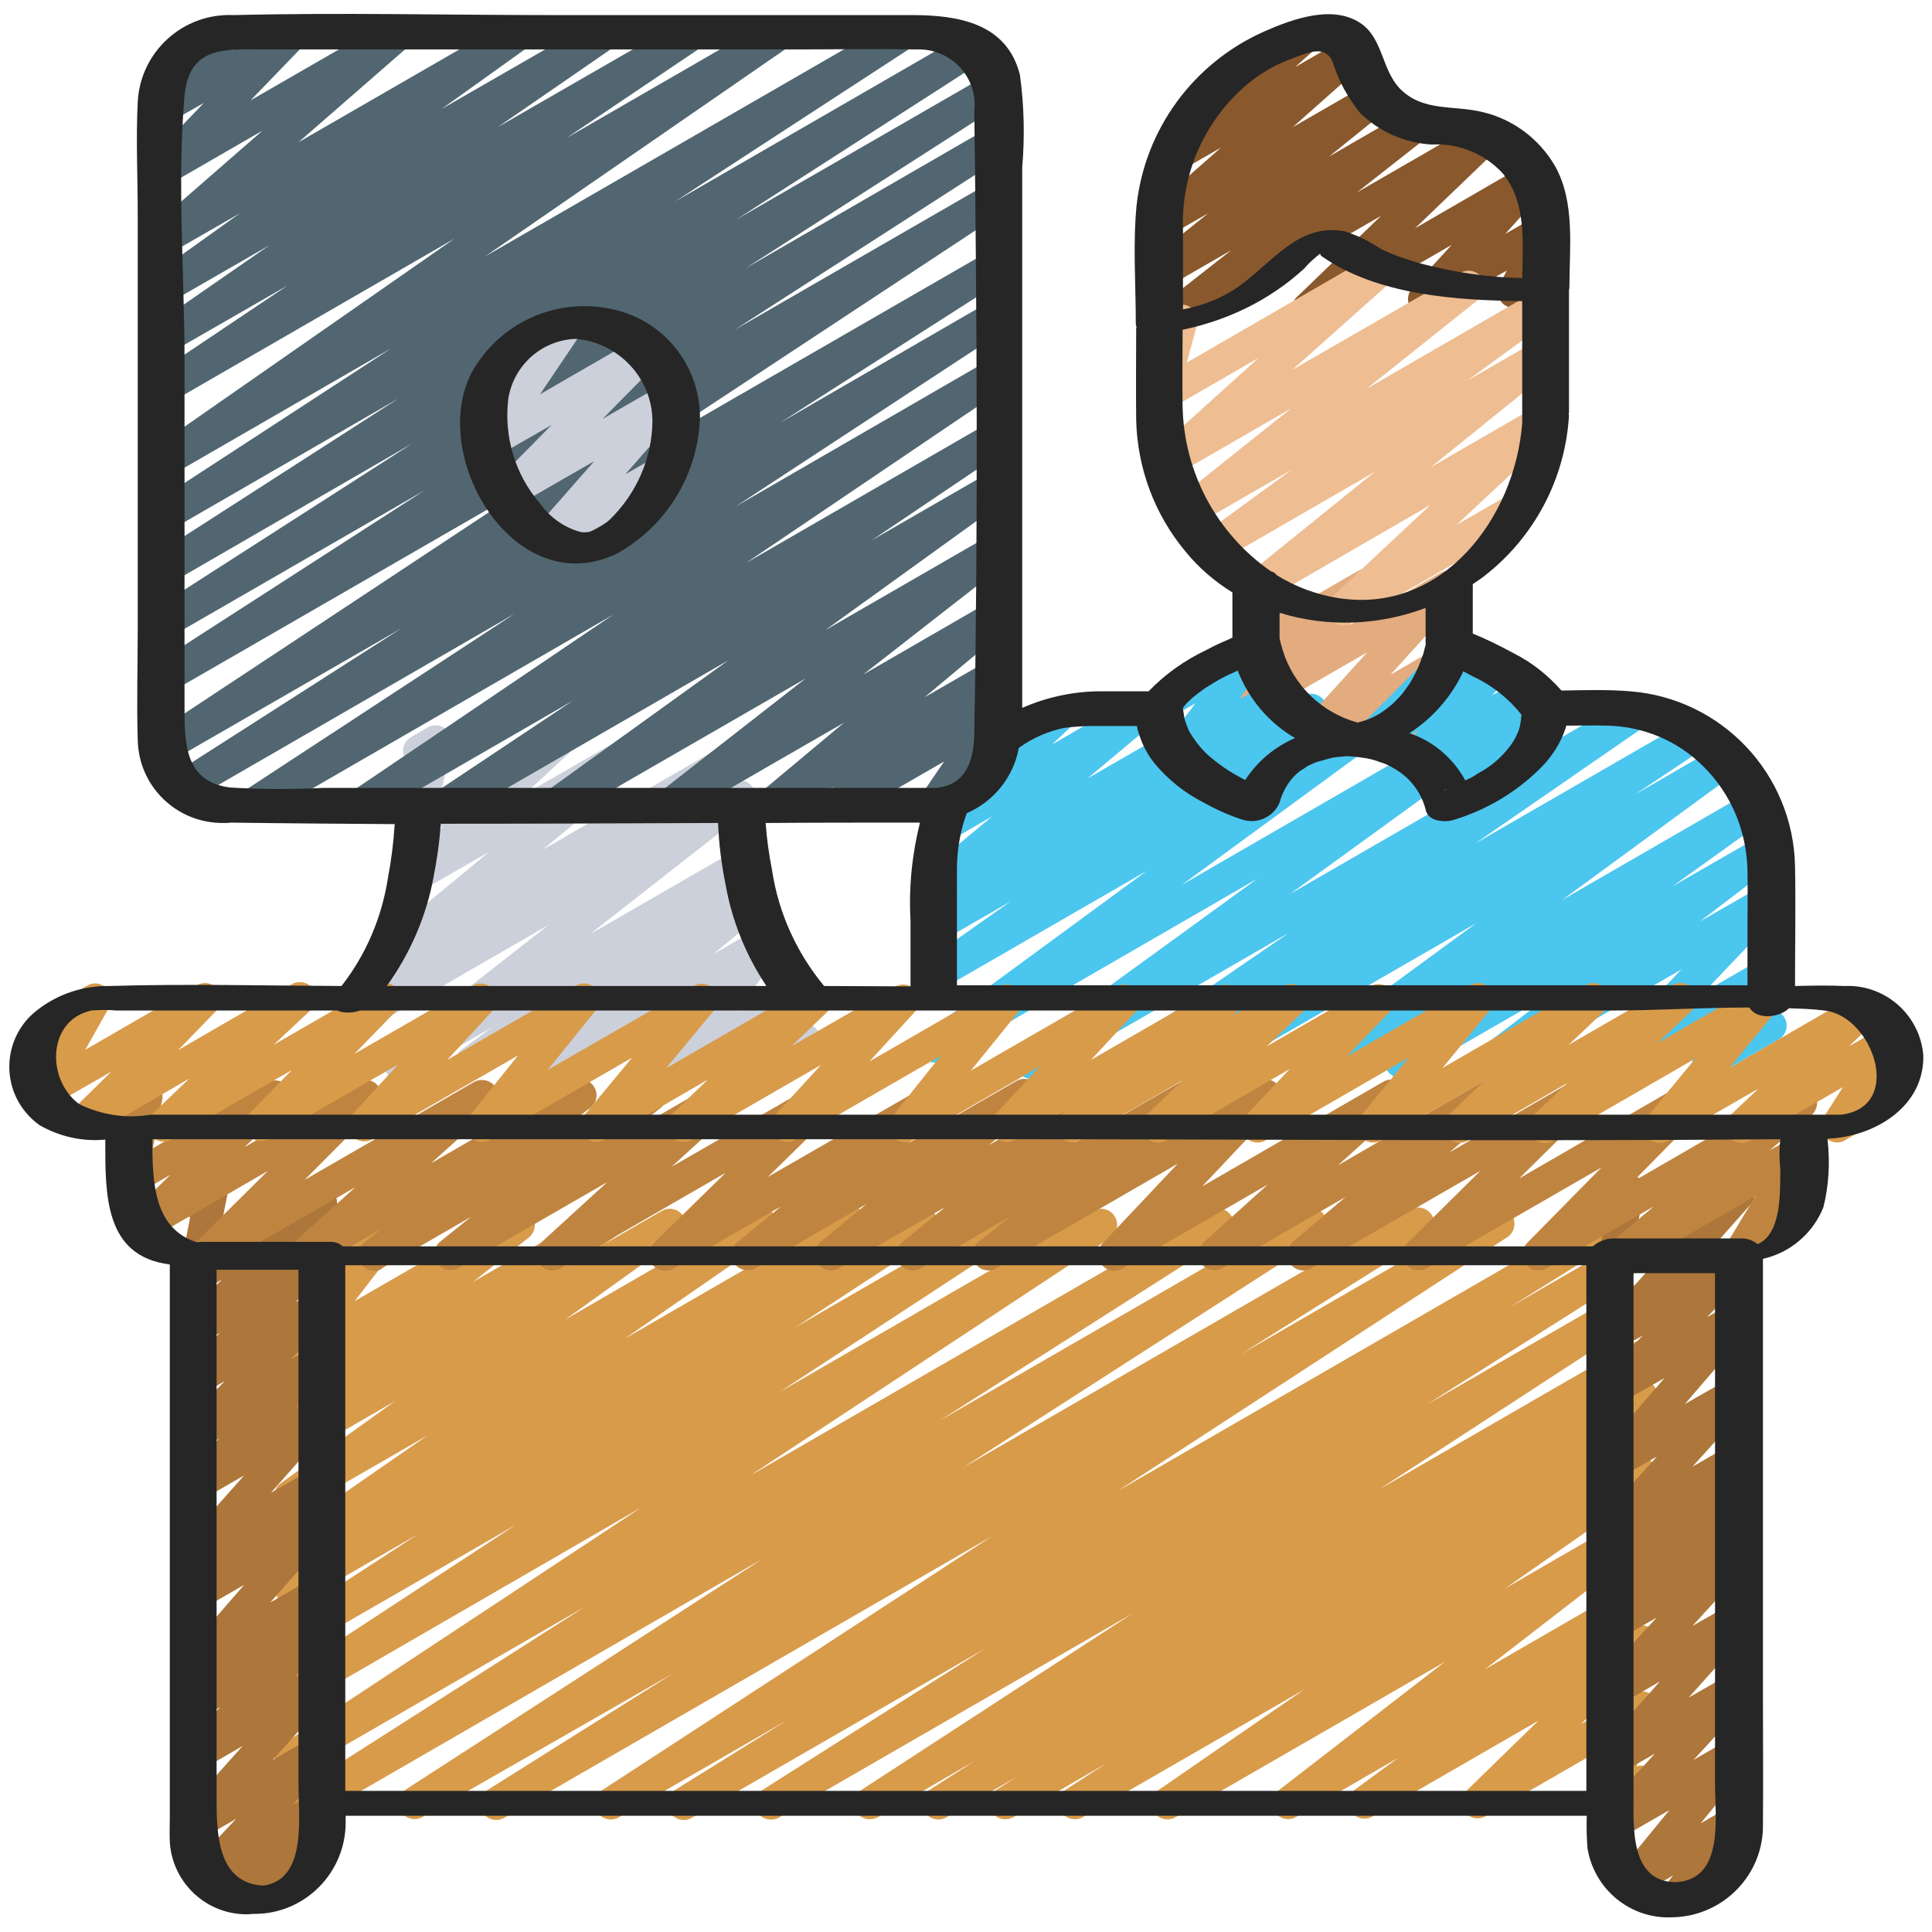 <svg xmlns="http://www.w3.org/2000/svg" xmlns:xlink="http://www.w3.org/1999/xlink" id="Icons" x="0px" y="0px" viewBox="0 0 512 512" style="enable-background:new 0 0 512 512;" xml:space="preserve"><style type="text/css">	.st0{fill:#89582C;}	.st1{fill:#4BC6EF;}	.st2{fill:#E2AC7F;}	.st3{fill:#EEBD91;}	.st4{fill:#D89B4A;}	.st5{fill:#CCD0DA;}	.st6{fill:#AD763A;}	.st7{fill:#BF8540;}	.st8{fill:#516670;}	.st9{fill:#262626;}</style><path class="st0" d="M309.4,89.4c-2.4,0-4.3-1.9-4.3-4.3c0-1.3,0.6-2.5,1.6-3.4l19.6-15.4l-16.8,9.7c-2.1,1.2-4.7,0.4-5.8-1.6 c-1-1.8-0.6-4.1,1-5.4l15.5-12.5l-10.6,6.1c-2,1.2-4.7,0.5-5.8-1.6c-1-1.8-0.6-4,0.9-5.3l18.9-16.6l-10.4,6 c-2.1,1.1-4.7,0.4-5.8-1.7c-0.9-1.7-0.6-3.8,0.8-5.1l11.6-10.6c-2.1-1.1-2.9-3.7-1.8-5.8c0.4-0.7,0.9-1.3,1.6-1.7l23.4-13.5 c2.1-1.1,4.7-0.4,5.8,1.7c0.9,1.7,0.6,3.8-0.8,5.1l-4.8,4.3l13.3-7.7c2.1-1.2,4.7-0.4,5.8,1.6c1,1.7,0.6,3.9-0.9,5.3l-18.8,16.7 l20.3-11.7c2.1-1.2,4.7-0.4,5.8,1.6c1,1.8,0.6,4.1-1,5.4l-15.5,12.5l22.3-12.9c2.1-1.2,4.7-0.4,5.8,1.6c1,1.8,0.6,4.1-1.1,5.4 l-19.6,15.4l32.6-18.8c2-1.2,4.6-0.6,5.9,1.5c1,1.7,0.7,3.9-0.7,5.3l-22.4,21.5l29.2-16.9c2-1.2,4.7-0.5,5.8,1.6 c0.9,1.6,0.7,3.6-0.5,5L398.9,62l8.3-4.8c2-1.2,4.6-0.5,5.8,1.5c0.7,1.2,0.8,2.8,0.1,4l-2.8,5.6c2.3,0.5,3.8,2.8,3.2,5.1 c-0.3,1.2-1,2.2-2,2.8l-8.2,4.8c-2,1.2-4.6,0.5-5.8-1.5c-0.7-1.2-0.8-2.7-0.1-4l1.9-3.8L379.5,83c-2,1.2-4.7,0.5-5.8-1.6 c-0.9-1.6-0.7-3.6,0.5-5l10.5-11.5l-35.9,20.7c-2,1.2-4.6,0.6-5.9-1.5c-1-1.7-0.7-3.9,0.7-5.3l22.4-21.6l-54.6,31.5 C310.8,89.2,310.1,89.4,309.4,89.4L309.4,89.4z"></path><path class="st1" d="M273.3,285.9c-2.4,0-4.2-2-4.2-4.3c0-1.3,0.6-2.6,1.7-3.4l62.5-45.4L249.9,281c-2,1.2-4.7,0.5-5.8-1.6 c-1.1-1.9-0.6-4.3,1.2-5.6l58.6-43l-53.9,31.1c-2,1.2-4.6,0.5-5.8-1.5c-1.1-1.9-0.6-4.4,1.2-5.7l22.4-15.8l-17.9,10.3 c-2,1.2-4.6,0.5-5.8-1.5c-1.1-1.9-0.6-4.4,1.2-5.6l8.9-6.4l-4.3,2.5c-2,1.2-4.7,0.5-5.8-1.6c-1-1.8-0.6-4.1,1-5.4l17.9-14.9 l-11.2,6.5c-2,1.2-4.6,0.6-5.9-1.4c-1.1-1.8-0.8-4.1,0.8-5.4l10.8-10.2c-2.1-1-3-3.6-2-5.7c0.4-0.8,1-1.4,1.7-1.9l21.7-12.5 c2-1.2,4.7-0.5,5.8,1.6c1,1.7,0.7,3.8-0.8,5.2l-5.1,4.8l22.5-13c2-1.2,4.7-0.5,5.8,1.6c1,1.8,0.6,4.1-1,5.4l-17.9,15l38-21.9 c2-1.1,4.5-0.5,5.7,1.4c1.2,1.9,0.7,4.5-1.1,5.8l-8.9,6.3l23.4-13.5c2.1-1.2,4.7-0.4,5.8,1.6c1.1,1.9,0.5,4.3-1.2,5.5l-22.4,15.8 l39.7-22.9c2-1.2,4.7-0.5,5.8,1.6c1.1,1.9,0.6,4.3-1.2,5.6l-58.6,42.9l86.7-50.1c2-1.2,4.7-0.4,5.8,1.6c1.1,1.9,0.6,4.3-1.2,5.5 l-62.6,45.4l89.1-51.4c2.1-1.1,4.7-0.4,5.8,1.7c1,1.9,0.5,4.3-1.2,5.5L391,223.5l56-32.3c2-1.2,4.7-0.4,5.8,1.6 c1.1,1.9,0.5,4.4-1.3,5.6l-18.3,12.2L455,198c2.1-1.2,4.7-0.4,5.8,1.6c1.1,1.9,0.6,4.2-1.2,5.5l-45.6,33.4l49-28.3 c2-1.2,4.6-0.5,5.8,1.6c1.1,1.9,0.6,4.3-1.2,5.6l-24.4,17.5l22.8-13.1c2-1.2,4.6-0.5,5.8,1.5c1.1,1.9,0.6,4.2-1.1,5.5l-20.2,15.4 l16.4-9.4c2-1.2,4.7-0.5,5.8,1.6c0.9,1.6,0.7,3.7-0.6,5l-20.5,21.5l15.4-8.9c2-1.2,4.7-0.5,5.8,1.6c0.8,1.4,0.7,3.2-0.2,4.5l-5.5,8 c2-1.2,4.7-0.4,5.8,1.6c1.2,2,0.5,4.6-1.6,5.8l-16.5,9.5c-2,1.2-4.7,0.5-5.8-1.6c-0.8-1.4-0.7-3.2,0.2-4.5l5.6-8l-24.5,14.2 c-2,1.2-4.6,0.5-5.8-1.6c-0.9-1.6-0.7-3.7,0.6-5.1l20.5-21.5l-48.8,28.2c-2.1,1.2-4.7,0.4-5.8-1.6c-1-1.8-0.6-4.2,1.1-5.5l20.2-15.4 l-39,22.5c-2,1.2-4.6,0.5-5.8-1.6c-1.1-1.9-0.6-4.3,1.2-5.6l24.4-17.5l-42.8,24.7c-2.1,1.2-4.7,0.4-5.8-1.6 c-1.1-1.9-0.6-4.2,1.2-5.5l45.6-33.4L321,285.2c-2,1.2-4.7,0.4-5.8-1.6c-1.1-1.9-0.5-4.4,1.3-5.6l18.2-12.1l-33.6,19.4 c-2,1.2-4.7,0.5-5.8-1.6c-1.1-1.9-0.5-4.4,1.3-5.6l45-30.9l-66,38.1C274.8,285.6,274.1,285.9,273.3,285.9L273.3,285.9z"></path><path class="st2" d="M347,200.5c-2.4,0-4.3-1.9-4.3-4.3c0-1.1,0.4-2.1,1.1-2.9l18.5-20.4l-27.1,15.6c-2,1.2-4.7,0.5-5.8-1.6 c-1-1.7-0.7-3.7,0.6-5.1l7.5-7.8l-2.3,1.3c-2,1.2-4.7,0.5-5.8-1.6c-0.6-1-0.7-2.1-0.4-3.2l2.3-9c-0.8-0.4-1.5-1-1.9-1.7 c-1.2-2-0.5-4.6,1.6-5.8l4.3-2.5c2-1.2,4.7-0.5,5.8,1.6c0.6,1,0.7,2.1,0.4,3.2l-1.7,6.6l19.9-11.5c2-1.2,4.7-0.5,5.8,1.6 c0.9,1.6,0.7,3.7-0.6,5.1l-7.5,7.7l24.3-14c2-1.2,4.7-0.5,5.8,1.6c0.9,1.6,0.7,3.6-0.5,5l-18.5,20.4l13.3-7.7c2-1.2,4.6-0.5,5.8,1.6 c0.8,1.4,0.8,3-0.1,4.4l-4.4,7.2c2.3-0.5,4.6,1,5,3.3c0.4,1.8-0.4,3.6-2,4.5l-13,7.5c-2,1.2-4.7,0.5-5.8-1.6c-0.8-1.4-0.8-3,0.1-4.3 l4.2-6.8L349.1,200C348.5,200.3,347.7,200.5,347,200.5L347,200.5z"></path><path class="st1" d="M382.2,213.5c-2.4,0-4.3-1.9-4.3-4.3c0-1.1,0.4-2.1,1.1-2.9l5.3-5.8l-7.1,4.1c-2,1.2-4.7,0.5-5.8-1.6 c-0.9-1.6-0.7-3.6,0.5-4.9l4.1-4.6l-11.3,6.5c-2.1,1.1-4.7,0.4-5.8-1.7c-0.9-1.6-0.6-3.7,0.7-5l19.7-19.8c0.1-1.4,0.9-2.6,2.1-3.3 l3.3-1.9c2.1-1.2,4.7-0.4,5.8,1.6c0.9,1.7,0.7,3.7-0.7,5.1l-1.5,1.5l5.9-3.4c2-1.2,4.6-0.5,5.8,1.6c0.9,1.6,0.7,3.6-0.5,5l-4.1,4.6 l8.1-4.7c2-1.2,4.7-0.5,5.8,1.6c0.9,1.6,0.7,3.6-0.5,5l-5.3,5.8l2.2-1.3c2-1.2,4.7-0.4,5.8,1.6c1.2,2,0.5,4.6-1.6,5.8l-25.6,14.8 C383.7,213.3,382.9,213.5,382.2,213.5L382.2,213.5z"></path><path class="st1" d="M325.5,214.2c-1.1,0-2.1-0.4-2.9-1.2c-1.4-1.3-1.7-3.4-0.9-5l6.6-12.8l-14,8.1c-1.8,1-4,0.7-5.3-0.9 c-1.3-1.5-1.4-3.8-0.2-5.4l8-10.6l-5.6,3.2c-2,1.2-4.6,0.5-5.8-1.5c-1.2-2-0.5-4.6,1.5-5.8c0,0,0,0,0,0l23.8-13.7 c2-1.2,4.7-0.5,5.8,1.6c0.9,1.5,0.7,3.3-0.3,4.7l-8,10.6l8.4-4.8c2-1.2,4.7-0.5,5.8,1.6c0.7,1.3,0.8,2.8,0.1,4.1L336,199l14.3-8.2 c2.1-1.1,4.7-0.3,5.8,1.8c1,2,0.4,4.4-1.5,5.6l-26.9,15.5C327,214,326.3,214.2,325.5,214.2L325.5,214.2z"></path><path class="st3" d="M355.8,165.7c-2.4,0-4.3-1.9-4.3-4.3c0-1.2,0.5-2.3,1.4-3.1l26.2-24.5l-42.7,24.7c-2.1,1.2-4.7,0.4-5.8-1.6 c-1-1.8-0.6-4.1,1-5.4l32.8-26.5l-40.5,23.4c-2,1.2-4.6,0.5-5.8-1.5c-1.1-1.9-0.6-4.3,1.2-5.6l23-16.8l-25,14.4 c-2,1.2-4.7,0.4-5.8-1.6c-1-1.8-0.6-4.1,1-5.4l29.7-23.7l-30.3,17.5c-2.1,1.1-4.7,0.4-5.8-1.7c-0.9-1.7-0.6-3.8,0.8-5.1l26.7-24.1 l-23.9,13.8c-2,1.2-4.7,0.5-5.8-1.6c-0.6-1-0.7-2.2-0.4-3.3l3.2-11.4c-1.2-0.3-2.2-1-2.8-2c-1.2-2-0.5-4.7,1.6-5.8l5.5-3.2 c2-1.2,4.7-0.5,5.8,1.6c0.6,1,0.7,2.2,0.4,3.3l-2.7,9.9l49.8-28.8c2.1-1.1,4.7-0.4,5.8,1.7c0.9,1.7,0.6,3.8-0.8,5.1L342.5,98 l44.6-25.7c2-1.2,4.7-0.4,5.8,1.6c1,1.8,0.6,4.1-1,5.4L362.2,103l45-26c2-1.2,4.6-0.5,5.8,1.5c1.1,1.9,0.6,4.3-1.2,5.6l-23,16.8 l18.4-10.6c2.1-1.2,4.7-0.4,5.8,1.6c1,1.8,0.6,4.1-1,5.4l-32.8,26.5l27.9-16.1c2-1.2,4.6-0.6,5.9,1.5c1,1.7,0.7,4-0.8,5.4 l-26.2,24.5l13.9-8c2-1.2,4.7-0.4,5.8,1.6c1.2,2,0.5,4.6-1.6,5.8l-46.2,26.7C357.2,165.5,356.5,165.7,355.8,165.7L355.8,165.7z"></path><path class="st4" d="M81.5,482.1c-2.4,0-4.3-1.9-4.3-4.3c0-1.5,0.7-2.8,2-3.6l76-48.5l-76,43.9c-2.1,1.2-4.7,0.4-5.8-1.6 c-1.1-1.9-0.5-4.4,1.3-5.6l95.4-63L79.2,452c-2.1,1.1-4.7,0.4-5.8-1.7c-1.1-1.9-0.5-4.3,1.3-5.6l62-40.6l-57.6,33.2 c-2,1.2-4.6,0.5-5.8-1.5c-1.1-2-0.5-4.5,1.4-5.7l36.2-23.6l-31.7,18.3c-2.1,1.1-4.7,0.4-5.8-1.7c-1-1.9-0.5-4.3,1.3-5.6l7.3-4.7 l-2.8,1.6c-2.1,1.1-4.7,0.4-5.8-1.7c-1-1.9-0.5-4.2,1.2-5.5l38.7-26.8l-34.2,19.7c-2.1,1.2-4.7,0.4-5.8-1.6 c-1.1-1.9-0.6-4.3,1.2-5.5l30.2-21.7l-25.6,14.8c-2,1.2-4.7,0.5-5.8-1.6c-1.1-1.9-0.6-4.3,1.3-5.6l3.5-2.5c-2.3,0.6-4.6-0.8-5.2-3 c-0.4-1.6,0.1-3.4,1.5-4.4l14.8-11.8L79.2,363c-2,1.2-4.7,0.5-5.8-1.6c-0.8-1.5-0.7-3.3,0.3-4.7l13.7-17.6l-8.2,4.7 c-2,1.2-4.7,0.5-5.8-1.6c-0.6-1-0.7-2.1-0.4-3.2l2.2-8.2c-0.8-0.4-1.4-1-1.8-1.7c-1.2-2-0.5-4.6,1.6-5.8l4.3-2.5 c2-1.2,4.6-0.5,5.8,1.6c0.6,1,0.7,2.2,0.4,3.3l-1.5,5.6l18.1-10.4c2-1.2,4.7-0.5,5.8,1.6c0.9,1.5,0.7,3.4-0.3,4.7l-13.6,17.6 l41.4-23.9c2.1-1.2,4.7-0.4,5.8,1.6c1,1.8,0.6,4.1-1,5.4l-14.8,11.8l32.6-18.8c2-1.2,4.7-0.5,5.8,1.6c1.1,1.9,0.6,4.3-1.3,5.6 l-2.2,1.5l15.1-8.7c2.1-1.2,4.7-0.4,5.8,1.6c1.1,1.9,0.6,4.3-1.2,5.5l-30.2,21.7l49.9-28.9c2-1.2,4.6-0.5,5.8,1.5 c1.1,1.9,0.6,4.4-1.3,5.7l-38.7,26.8l58.9-34c2-1.2,4.7-0.5,5.8,1.6c1.1,2,0.5,4.4-1.4,5.7l-7.2,4.7l20.7-11.9 c2-1.2,4.6-0.6,5.9,1.4c1.2,2,0.6,4.6-1.4,5.9l-36.1,23.6l53.5-30.9c2-1.2,4.7-0.4,5.8,1.6c1.1,1.9,0.5,4.4-1.3,5.7l-62.1,40.7 l83.1-48c2.1-1.2,4.7-0.4,5.8,1.6c1.1,1.9,0.5,4.4-1.3,5.6l-95.5,63l121.7-70.3c2-1.2,4.6-0.6,5.9,1.4s0.6,4.6-1.4,5.9l-75.9,48.4 l96.4-55.7c2-1.2,4.7-0.5,5.8,1.6c1.1,2,0.5,4.4-1.4,5.7L255.1,389l118.5-68.4c2-1.2,4.6-0.6,5.9,1.5c1.2,2,0.6,4.6-1.5,5.9 l-49.2,30.9l66.2-38.2c2-1.2,4.6-0.5,5.8,1.5c1.1,2,0.5,4.5-1.4,5.7l-103.3,67.3l129.2-74.6c2-1.2,4.6-0.6,5.9,1.5 c1.2,2,0.6,4.6-1.5,5.9l0,0l-29.9,18.6l32.9-19c2.1-1.1,4.7-0.3,5.8,1.8c1,1.9,0.4,4.3-1.4,5.5L378,372.3l54.8-31.6 c2.1-1.1,4.7-0.3,5.8,1.7c1,1.9,0.5,4.3-1.3,5.5l-71.8,46.8l67.4-38.9c2.1-1.1,4.7-0.4,5.8,1.7c1.1,1.9,0.5,4.4-1.4,5.6l-12,7.6 l7.6-4.4c2-1.2,4.7-0.5,5.8,1.6c1.1,2,0.5,4.5-1.4,5.7l-5.6,3.5l1.2-0.7c2.1-1.1,4.7-0.4,5.8,1.6c1.1,1.9,0.5,4.4-1.4,5.6l-10.9,7 l6.4-3.7c2-1.2,4.6-0.5,5.8,1.5c1.1,1.9,0.6,4.4-1.3,5.7L398.8,421l34.1-19.7c2-1.2,4.6-0.5,5.8,1.5c1.1,1.9,0.6,4.2-1.1,5.5 l-44.1,34.1l39.3-22.7c2.1-1.2,4.7-0.4,5.8,1.6c1,1.9,0.6,4.2-1.1,5.5l-11.5,8.5l6.9-4c2-1.2,4.6-0.5,5.8,1.5c1,1.7,0.7,3.9-0.7,5.2 L419,456.9l14-8.1c2-1.2,4.6-0.5,5.8,1.6c0.6,1.1,0.8,2.5,0.3,3.7l-5.4,14c2.2-0.7,4.6,0.5,5.4,2.8c0.6,1.9-0.2,3.9-1.8,4.9 l-9.7,5.6c-2,1.2-4.6,0.5-5.8-1.6c-0.6-1.1-0.8-2.5-0.3-3.7l5.3-13.9l-33.1,19.1c-2,1.2-4.6,0.5-5.8-1.5c-1-1.7-0.7-3.9,0.7-5.2 l19.1-18.6l-44,25.4c-2.1,1.2-4.7,0.4-5.8-1.6c-1-1.9-0.6-4.2,1.1-5.5l11.6-8.5l-27.1,15.7c-2,1.2-4.6,0.5-5.8-1.5 c-1.1-1.9-0.6-4.2,1.1-5.5l44.1-34.1l-71.4,41.2c-2.1,1.2-4.7,0.4-5.8-1.6c-1.1-1.9-0.5-4.3,1.3-5.6l38.7-26.7l-58.8,33.9 c-2.1,1.1-4.7,0.4-5.8-1.7c-1-1.9-0.5-4.3,1.3-5.6l10.8-7l-24.7,14.3c-2.1,1.1-4.7,0.4-5.8-1.7c-1-1.9-0.5-4.3,1.4-5.6l5.5-3.5 l-18.8,10.8c-2,1.2-4.7,0.5-5.8-1.6c-1.1-2-0.5-4.5,1.4-5.7l12-7.7l-25.8,15c-2.1,1.1-4.7,0.4-5.8-1.6c-1.1-1.9-0.5-4.4,1.4-5.6 l71.9-46.8l-93.7,54.1c-2.1,1.1-4.7,0.4-5.8-1.7c-1.1-1.9-0.5-4.4,1.4-5.6l59.2-37.6l-77.8,44.9c-2,1.2-4.6,0.6-5.9-1.5 c-1.2-2-0.6-4.6,1.5-5.9l0,0l29.7-18.5l-44.7,25.8c-2,1.2-4.6,0.5-5.8-1.5c-1.1-2-0.5-4.5,1.4-5.7l103.3-67.3l-129.2,74.6 c-2,1.2-4.6,0.6-5.9-1.5c-1.2-2-0.6-4.6,1.5-5.9l49.2-30.9L112,481.5c-2,1.2-4.7,0.5-5.8-1.6c-1.1-2-0.5-4.4,1.4-5.7l94.5-61.1 L83.6,481.6C83,481.9,82.2,482.1,81.5,482.1L81.5,482.1z"></path><path class="st5" d="M105.7,285.9c-2.4,0-4.3-1.9-4.3-4.3c0-1.3,0.6-2.5,1.6-3.3l42.4-33.2l-49.2,28.4c-2,1.2-4.7,0.5-5.8-1.6 c-1.1-1.9-0.5-4.4,1.3-5.6l11.5-7.9c-2.2,0.9-4.7-0.1-5.6-2.2c-0.8-1.7-0.3-3.8,1.2-5l30.9-25.5l-18.6,10.7c-2,1.2-4.6,0.5-5.8-1.5 c-1-1.7-0.7-4,0.8-5.3l11.6-10.9l-4.7,2.7c-2,1.2-4.6,0.5-5.8-1.6c-0.5-0.9-0.7-2-0.5-3l2.9-13.8c-0.9-0.3-1.7-1-2.2-1.9 c-1.2-2-0.5-4.6,1.6-5.8l4.3-2.5c2-1.2,4.7-0.5,5.8,1.6c0.5,0.9,0.7,2,0.5,3l-2.5,11.8l28.5-16.4c2-1.2,4.6-0.6,5.9,1.5 c1,1.7,0.7,4-0.8,5.4L139,210.5l30.9-17.8c2-1.2,4.6-0.5,5.8,1.5c1.1,1.8,0.7,4.2-1,5.5l-30.9,25.5l50.1-28.9c2-1.2,4.7-0.5,5.8,1.6 c1.1,1.9,0.5,4.4-1.3,5.6l-11.2,7.7l6.7-3.9c2.1-1.1,4.7-0.4,5.8,1.7c1,1.8,0.6,4.1-1,5.4l-42.4,33.2l39.2-22.6 c2-1.2,4.6-0.5,5.8,1.5c1.1,1.9,0.6,4.3-1.2,5.6l-8.1,5.9l5.6-3.2c2-1.2,4.7-0.5,5.8,1.6c1,1.8,0.6,4.1-1,5.4l-13.3,11l12.2-7 c2-1.2,4.7-0.5,5.8,1.6c0.8,1.4,0.7,3.2-0.2,4.6l-11.6,16.1l14.5-8.4c2-1.2,4.7-0.5,5.8,1.6c0.7,1.3,0.8,2.8,0.1,4.1l-3,5.8 c1.7-0.1,3.2,0.7,4.1,2.1c1.2,2,0.5,4.6-1.6,5.8l-10.6,6.1c-2,1.2-4.7,0.5-5.8-1.6c-0.7-1.3-0.8-2.8-0.1-4.1l2.7-5.2l-18.9,10.9 c-2,1.2-4.7,0.5-5.8-1.6c-0.8-1.4-0.7-3.2,0.2-4.6l11.6-16.1l-38.7,22.3c-2.1,1.2-4.7,0.4-5.8-1.6c-1-1.8-0.6-4,1-5.4l13.2-11 l-31.2,18c-2,1.2-4.6,0.5-5.8-1.5c-1.1-1.9-0.6-4.3,1.2-5.6l8.1-5.9l-22.7,13.1C107.2,285.7,106.4,285.9,105.7,285.9L105.7,285.9z"></path><path class="st6" d="M63.1,506.1c-2.4,0-4.3-1.9-4.3-4.3c0-1.1,0.4-2.2,1.2-3l1.3-1.3l-4.1,2.3c-2,1.2-4.7,0.5-5.8-1.6 c-0.9-1.6-0.7-3.6,0.6-5L62.6,482l-9,5.2c-2,1.2-4.7,0.5-5.8-1.6c-0.9-1.6-0.7-3.6,0.5-5l16-17.9l-10.7,6.2c-2,1.2-4.7,0.5-5.8-1.6 c-1-1.7-0.7-3.8,0.7-5.2l9.9-9.7l-4.7,2.7c-2.1,1.2-4.7,0.4-5.8-1.6c-1-1.7-0.6-3.9,0.9-5.3l2.7-2.4c-2.4,0-4.2-2-4.2-4.3 c0-1,0.4-2,1.1-2.7L64.7,420l-11.1,6.4c-2,1.2-4.7,0.5-5.8-1.6c-1-1.7-0.6-4,0.9-5.3l3.3-2.9c-1.4,0.2-2.9-0.4-3.8-1.5 c-1.3-1.6-1.3-3.9,0-5.5L64.7,391l-11.1,6.4c-2,1.2-4.7,0.5-5.8-1.6c-1-1.7-0.7-3.8,0.7-5.2l9.6-9.4l-4.5,2.6 c-2.1,1.1-4.7,0.4-5.8-1.7c-0.9-1.6-0.6-3.6,0.7-5L59.6,366l-5.9,3.4c-2,1.2-4.7,0.5-5.8-1.6c-1-1.7-0.7-3.8,0.7-5.1l9.7-9.5 l-4.5,2.6c-2,1.2-4.7,0.5-5.8-1.6c-1-1.7-0.7-3.8,0.7-5.1l10.1-10l-5,2.9c-2,1.2-4.6,0.5-5.8-1.6c-0.5-0.9-0.7-1.9-0.5-3l2.9-14.8 c-1-0.3-1.9-1-2.4-1.9c-1.2-2-0.5-4.6,1.6-5.8l4.3-2.5c2-1.2,4.7-0.5,5.8,1.6c0.5,0.9,0.7,1.9,0.5,2.9l-2.6,13L83,315.1 c2.1-1.2,4.7-0.4,5.8,1.6c0.9,1.7,0.7,3.7-0.7,5.1l-10.2,10l5-2.9c2-1.2,4.7-0.5,5.8,1.6c1,1.7,0.7,3.8-0.7,5.1l-9.7,9.5l4.5-2.6 c2.1-1.1,4.7-0.4,5.8,1.7c0.9,1.6,0.6,3.6-0.7,5L77,360.3l5.9-3.4c2-1.2,4.7-0.5,5.8,1.6c1,1.7,0.7,3.8-0.7,5.1l-9.6,9.5l4.5-2.6 c2-1.2,4.7-0.5,5.8,1.6c0.9,1.6,0.7,3.6-0.5,4.9l-16.4,18.6l11.1-6.4c2-1.2,4.7-0.5,5.8,1.6c1,1.7,0.6,4-0.9,5.3l-3.3,2.9 c1.4-0.1,2.8,0.4,3.7,1.5c1.3,1.6,1.3,4-0.1,5.5l-16.5,18.7l11.1-6.4c2-1.2,4.7-0.5,5.8,1.6c1,1.8,0.6,4-0.9,5.3l-2.7,2.4 c2.4,0,4.2,2,4.2,4.3c0,1.1-0.5,2.2-1.3,3l-9.8,9.7L83,442c2-1.2,4.7-0.5,5.8,1.6c0.9,1.6,0.7,3.6-0.5,4.9l-16,17.9l10.7-6.2 c2-1.2,4.6-0.5,5.8,1.6c0.9,1.6,0.7,3.7-0.6,5.1l-10.6,11.4l5.3-3.1c2-1.2,4.7-0.5,5.8,1.6c0.9,1.6,0.7,3.7-0.6,5.1l-3.4,3.6 c2.3,0.3,4,2.5,3.7,4.8c-0.2,1.3-0.9,2.5-2.1,3.1l-21.1,12.2C64.6,505.9,63.9,506.1,63.1,506.1L63.1,506.1z"></path><path class="st6" d="M444.1,507.4c-2.4,0-4.3-1.9-4.3-4.3c0-1,0.3-1.9,0.9-2.7l2.7-3.4l-8.6,5c-2,1.2-4.7,0.5-5.8-1.6 c-0.9-1.5-0.7-3.4,0.4-4.8l13-15.9l-13.4,7.7c-2,1.2-4.7,0.5-5.8-1.6c-0.9-1.6-0.7-3.6,0.6-5l14.8-16.1l-9.5,5.5 c-2,1.2-4.7,0.5-5.8-1.6c-0.9-1.6-0.7-3.6,0.5-4.9l16.1-18.1l-10.7,6.2c-2,1.2-4.7,0.5-5.8-1.6c-0.9-1.6-0.7-3.6,0.5-5l15.1-16.5 l-9.8,5.6c-2,1.2-4.7,0.5-5.8-1.6c-1-1.7-0.7-3.9,0.8-5.2l5.6-5.1l-0.6,0.3c-2,1.2-4.6,0.5-5.8-1.5c-1-1.7-0.7-3.9,0.7-5.3l8.9-8.6 l-3.8,2.1c-2,1.2-4.7,0.5-5.8-1.6c-0.9-1.6-0.7-3.6,0.5-5l15.2-16.8l-9.9,5.7c-2,1.2-4.7,0.5-5.8-1.6c-0.9-1.6-0.7-3.5,0.5-4.9 l17.2-20l-11.9,6.8c-2,1.2-4.7,0.5-5.8-1.6c-1-1.7-0.7-3.8,0.7-5.1l11.3-11.4l-6.1,3.5c-2,1.2-4.7,0.5-5.8-1.6 c-0.9-1.6-0.7-3.6,0.5-5l15.7-17.4l-10.3,6c-2,1.2-4.7,0.5-5.8-1.6c-0.5-0.9-0.7-2-0.5-3l2.7-12.8c-1-0.3-1.8-1-2.3-1.9 c-1.2-2-0.5-4.6,1.6-5.8l4.3-2.5c2-1.2,4.7-0.5,5.8,1.6c0.5,0.9,0.7,2,0.5,3l-2.3,10.8l25.3-14.6c2-1.2,4.7-0.5,5.8,1.6 c0.9,1.6,0.7,3.6-0.5,4.9L448.1,337l10.4-6c2-1.2,4.7-0.5,5.8,1.6c0.9,1.7,0.7,3.7-0.7,5.1l-11.3,11.4l6.1-3.5 c2-1.2,4.7-0.5,5.8,1.6c0.9,1.6,0.7,3.5-0.5,4.9l-17.2,20l11.9-6.8c2-1.2,4.7-0.5,5.8,1.6c0.9,1.6,0.7,3.6-0.5,5l-15.2,16.8l9.9-5.7 c2-1.2,4.6-0.5,5.8,1.5c1,1.7,0.7,3.9-0.7,5.3l-8.9,8.6l3.8-2.2c2-1.2,4.6-0.5,5.8,1.5c1,1.7,0.7,3.9-0.8,5.3l-5.6,5.1l0.5-0.3 c2-1.2,4.7-0.5,5.8,1.6c0.9,1.6,0.7,3.6-0.5,5l-15.1,16.5l9.8-5.6c2-1.2,4.6-0.5,5.8,1.6c0.9,1.6,0.7,3.6-0.5,5l-16.1,18l10.8-6.2 c2-1.2,4.7-0.4,5.8,1.6c0.9,1.6,0.7,3.6-0.5,5l-14.8,16.1l9.5-5.5c2-1.2,4.7-0.4,5.8,1.6c0.9,1.5,0.7,3.4-0.4,4.8l-13,15.9l7.6-4.4 c2-1.2,4.7-0.5,5.8,1.6c0.9,1.5,0.7,3.4-0.3,4.7l-4.8,6.1c2.3,0.6,3.6,3,3,5.2c-0.3,1.1-1,2-2,2.6l-13.9,8 C445.6,507.2,444.9,507.4,444.1,507.4L444.1,507.4z"></path><path class="st7" d="M99.3,336.8c-2.4,0-4.3-1.8-4.3-4.2c0-1.4,0.6-2.7,1.7-3.5l4.8-3.7l-18.8,10.8c-2.1,1.1-4.7,0.3-5.8-1.7 c-0.9-1.7-0.6-3.8,0.8-5.1l16.5-14.8l-37.5,21.6c-2.1,1.1-4.7,0.4-5.8-1.7c-0.9-1.6-0.6-3.7,0.7-5L71,310.3l-31.6,18.3 c-2,1.2-4.6,0.5-5.8-1.5c-1-1.7-0.7-3.9,0.7-5.2l10.9-10.6l-8.6,5c-2,1.2-4.7,0.5-5.8-1.6c-0.5-0.9-0.7-1.9-0.5-2.9l2.9-14.7 c-2.2-0.7-3.4-3.2-2.7-5.4c0.3-1,1-1.8,1.9-2.3l4.3-2.5c2-1.2,4.7-0.5,5.8,1.6c0.5,0.9,0.7,1.9,0.5,2.9l-2.5,12.9l30.2-17.4 c2-1.2,4.6-0.5,5.8,1.5c1,1.7,0.7,3.9-0.7,5.2L64.8,304l30-17.3c2.1-1.1,4.7-0.4,5.8,1.7c0.9,1.6,0.6,3.7-0.7,5l-19.2,19.3l45-26 c2.1-1.1,4.7-0.3,5.8,1.7c0.9,1.7,0.6,3.8-0.8,5.1l-16.5,14.8l37.5-21.7c2-1.2,4.6-0.5,5.8,1.5c1.1,1.9,0.6,4.2-1.1,5.5l-4.8,3.7 l18.8-10.8c2-1.2,4.7-0.5,5.8,1.6c1,1.8,0.6,4.1-1,5.4l-8.2,6.5l23.4-13.5c2.1-1.2,4.7-0.4,5.8,1.6c1,1.7,0.6,3.9-0.8,5.2 l-17.4,15.9l39.4-22.7c2-1.2,4.7-0.5,5.8,1.6c1,1.7,0.7,3.8-0.7,5.2l-19,18.6l43.9-25.3c2.1-1.1,4.7-0.4,5.8,1.6c1,1.8,0.6,4-1,5.3 l-11.5,9.5l28.6-16.5c2-1.2,4.7-0.5,5.8,1.6c1,1.8,0.6,4.1-1,5.4l-12.1,10l29.4-17c2-1.2,4.7-0.5,5.8,1.6c1,1.8,0.6,4.1-1,5.4 l-11.3,9.3l28.2-16.2c2-1.2,4.7-0.5,5.8,1.6c1,1.8,0.6,4.1-1,5.4l-8.4,6.7l23.8-13.7c2-1.2,4.6-0.5,5.8,1.6c0.9,1.6,0.7,3.7-0.6,5.1 l-19.9,21.1l48.1-27.8c2.1-1.1,4.7-0.4,5.8,1.7c0.9,1.7,0.6,3.8-0.8,5.1l-17.1,15.4l38.6-22.3c2-1.2,4.6-0.5,5.8,1.6 c1,1.8,0.6,4.1-0.9,5.4l-14,11.9l32.7-18.9c2.1-1.2,4.7-0.4,5.8,1.6c0.9,1.7,0.7,3.7-0.7,5.1l-19.3,19.1l44.8-25.9 c2-1.2,4.6-0.5,5.8,1.5c1,1.7,0.7,3.8-0.7,5.2l-19.7,20l42.4-24.5c2-1.2,4.6-0.5,5.8,1.5c1,1.8,0.6,4.1-0.9,5.4l-11.2,9.4l6.3-3.6 c2-1.2,4.7-0.5,5.8,1.6c0.8,1.3,0.8,3,0,4.3l-7.9,13.2c2.2-0.9,4.7,0.1,5.6,2.2c0.9,2,0.1,4.3-1.8,5.4l-13.8,8 c-2,1.2-4.6,0.5-5.8-1.6c-0.8-1.3-0.8-3,0-4.3l7.9-13.1l-33.2,19.1c-2,1.2-4.7,0.5-5.8-1.6c-1-1.8-0.6-4,0.9-5.4l11.2-9.4 l-28.4,16.4c-2,1.2-4.7,0.5-5.8-1.6c-0.9-1.7-0.7-3.7,0.6-5.1l19.7-20l-46.3,26.7c-2.1,1.2-4.7,0.4-5.8-1.6 c-0.9-1.7-0.7-3.7,0.7-5.1l19.3-19.1l-44.8,25.8c-2,1.2-4.7,0.5-5.8-1.6c-1-1.8-0.6-4,0.9-5.4l14-11.9l-32.7,18.9 c-2.1,1.1-4.7,0.4-5.8-1.7c-0.9-1.7-0.6-3.8,0.8-5.1l17.1-15.4l-38.6,22.3c-2,1.2-4.6,0.5-5.8-1.6c-0.9-1.6-0.7-3.7,0.6-5.1 l19.9-21.1l-48,27.7c-2,1.2-4.7,0.5-5.8-1.6c-1-1.8-0.6-4.1,1-5.4l8.4-6.7l-23.7,13.7c-2,1.2-4.7,0.5-5.8-1.6c-1-1.8-0.6-4.1,1-5.4 l11.3-9.2l-28.2,16.2c-2.1,1.2-4.7,0.4-5.8-1.6c-1-1.8-0.6-4,1-5.4l12.1-10l-29.4,17c-2.1,1.1-4.7,0.4-5.8-1.6c-1-1.8-0.6-4,1-5.3 l11.6-9.5l-28.6,16.5c-2,1.2-4.7,0.5-5.8-1.6c-1-1.7-0.7-3.8,0.7-5.2l19-18.6l-43.8,25.3c-1.9,1.1-4.3,0.6-5.6-1.2 c-1.3-1.8-1.1-4.2,0.6-5.7l17.4-15.9l-39.4,22.7c-2,1.2-4.7,0.5-5.8-1.6c-1-1.8-0.6-4.1,1-5.4l8.1-6.5l-23.4,13.5 C100.8,336.6,100.1,336.8,99.3,336.8L99.3,336.8z"></path><path class="st4" d="M284.2,302.7c-2.4,0-4.3-1.9-4.3-4.3c0-1.3,0.6-2.5,1.6-3.3l0.9-0.8l-13.4,7.7c-1.8,1.1-4.2,0.6-5.5-1 c-1.3-1.7-1.2-4,0.2-5.6l11.9-12.8L242,302.1c-2,1.2-4.7,0.5-5.8-1.6c-0.9-1.5-0.7-3.4,0.4-4.8l12.7-15.9l-38.5,22.2 c-2,1.2-4.7,0.5-5.8-1.6c-0.9-1.6-0.7-3.6,0.5-5l12.1-13.2l-34.3,19.8c-2,1.2-4.6,0.6-5.9-1.4c-1.1-1.7-0.8-4,0.7-5.4l9.5-9.1 l-27.4,15.9c-2,1.2-4.7,0.5-5.8-1.6c-0.9-1.5-0.7-3.5,0.4-4.8l12.7-15.3l-37.6,21.7c-2,1.2-4.7,0.5-5.8-1.6 c-0.9-1.5-0.7-3.4,0.4-4.8l12.8-15.9l-38.6,22.2c-2,1.2-4.7,0.5-5.8-1.6c-0.9-1.6-0.7-3.6,0.5-5l12.1-13.2l-34.2,19.7 c-2,1.2-4.7,0.5-5.8-1.6c-1-1.7-0.7-3.7,0.6-5.1l11.2-11.5l-31.4,18.1c-1.9,1.4-4.6,1-6-0.9c-1.4-1.9-1-4.6,0.9-6l9.4-9l-25.8,15 c-2,1.2-4.7,0.5-5.8-1.6c-0.9-1.6-0.7-3.7,0.6-5.1L29.5,284l-16.4,9.4c-2,1.2-4.6,0.5-5.8-1.6c-0.8-1.3-0.8-2.9,0-4.2l6.4-11.2 l-0.3,0.2c-2,1.2-4.7,0.5-5.8-1.6c-1.2-2-0.5-4.7,1.6-5.8l13.9-8c1.7-1,3.8-0.7,5.1,0.7c1.4,1.4,1.6,3.5,0.7,5.1l-6.3,11.2 l29.6-17.1c2-1.2,4.7-0.5,5.8,1.6c1,1.7,0.7,3.7-0.6,5.1l-10.2,10.5l29.7-17.2c1.9-1.4,4.6-1,6,0.9c1.4,1.9,1,4.6-0.9,6l-9.5,8.9 l27.4-15.8c2-1.2,4.7-0.5,5.8,1.6c1,1.7,0.7,3.7-0.6,5.1l-11.2,11.5l31.4-18.1c2-1.2,4.7-0.4,5.8,1.6c0.9,1.6,0.7,3.6-0.5,5 l-12.1,13.1l34.1-19.7c2-1.2,4.7-0.5,5.8,1.6c0.9,1.5,0.7,3.4-0.4,4.8l-12.8,15.9l38.6-22.2c2-1.2,4.7-0.5,5.8,1.6 c0.9,1.5,0.7,3.5-0.4,4.9l-12.7,15.3l37.6-21.7c2-1.2,4.7-0.5,5.8,1.6c1,1.7,0.7,3.8-0.7,5.2l-9.5,9.1l27.5-15.8 c2-1.2,4.7-0.5,5.8,1.6c0.9,1.6,0.7,3.6-0.5,5l-12.1,13.2l34.3-19.8c2-1.2,4.7-0.5,5.8,1.6c0.9,1.5,0.7,3.4-0.4,4.8l-12.8,15.8 l38.5-22.2c2-1.2,4.7-0.5,5.8,1.6c0.9,1.6,0.7,3.6-0.6,5l-11.9,12.8l33.6-19.4c2.1-1.1,4.7-0.4,5.8,1.6c1,1.8,0.6,4-1,5.3l-0.9,0.8 l13.4-7.8c2-1.2,4.6-0.6,5.9,1.4c1.1,1.7,0.8,4-0.7,5.4l-9.5,9.1l27.5-15.9c2-1.2,4.7-0.5,5.8,1.6c0.9,1.6,0.7,3.7-0.6,5L356.9,280 l32.7-18.9c2-1.2,4.6-0.5,5.8,1.6c0.9,1.5,0.7,3.5-0.4,4.8L382.3,283l37.9-21.9c2-1.2,4.6-0.5,5.8,1.6c1,1.7,0.7,3.9-0.8,5.2l-9.5,9 l27.4-15.8c2-1.2,4.6-0.6,5.9,1.5c1,1.7,0.7,4-0.8,5.4l-8.9,8.4l26.3-15.2c2-1.2,4.7-0.5,5.8,1.6c0.9,1.5,0.7,3.5-0.4,4.8 l-12.7,15.4l33.9-19.6c2-1.2,4.6-0.6,5.9,1.4c1.1,1.7,0.8,4-0.7,5.4l-7.4,7.1l9.3-5.4c2-1.2,4.7-0.4,5.8,1.6c0.8,1.4,0.7,3-0.1,4.4 l-5.4,8.5c2.3-0.5,4.6,0.9,5.1,3.2c0.4,1.8-0.4,3.7-2,4.6l-13.8,8c-2,1.2-4.7,0.4-5.8-1.6c-0.8-1.4-0.7-3,0.1-4.4l5.2-8.1 l-24.7,14.2c-2,1.2-4.7,0.5-5.8-1.6c-1-1.7-0.7-3.8,0.7-5.2l7.4-7l-24,13.8c-2.1,1.2-4.7,0.4-5.8-1.6c-0.9-1.5-0.7-3.4,0.4-4.8 l12.7-15.4l-37.7,21.8c-2,1.2-4.6,0.6-5.9-1.5c-1-1.7-0.7-4,0.8-5.4l8.9-8.4l-26.3,15.2c-2,1.3-4.6,0.7-5.9-1.3 c-1.1-1.8-0.8-4.1,0.8-5.5l9.4-9l-27.4,15.8c-2,1.2-4.6,0.5-5.8-1.6c-0.9-1.5-0.7-3.5,0.4-4.8l12.7-15.5l-37.9,21.9 c-2,1.2-4.7,0.5-5.8-1.6c-0.9-1.6-0.7-3.7,0.6-5l11.6-12.3l-32.7,18.9c-2,1.2-4.6,0.6-5.9-1.4c-1.1-1.7-0.8-4,0.7-5.4l9.5-9.1 l-27.5,15.9C285.6,302.5,284.9,302.7,284.2,302.7L284.2,302.7z"></path><path class="st8" d="M118.5,217.4c-2.4,0-4.3-1.9-4.3-4.3c0-1.4,0.7-2.8,1.9-3.6l35.7-23.8l-53.7,31c-2.1,1.1-4.7,0.4-5.8-1.7 c-1-1.9-0.5-4.3,1.3-5.5l68.9-46.6l-93.3,53.9c-2.1,1.1-4.7,0.4-5.8-1.7c-1-1.9-0.5-4.3,1.3-5.5l71.6-46.9l-85.5,49.4 c-2.1,1.1-4.7,0.4-5.8-1.6c-1.1-2-0.5-4.4,1.4-5.6l60-38.4l-60.9,35.1c-2,1.2-4.6,0.6-5.9-1.5c-1.2-2-0.6-4.6,1.4-5.8L141,128.2 l-96,55.4c-2,1.2-4.6,0.5-5.8-1.5c-1.2-2-0.5-4.5,1.4-5.8l72-46.4l-67.6,39c-2,1.2-4.6,0.5-5.8-1.5c-1.2-2-0.5-4.5,1.4-5.8 l68.7-44.1L45,154.7c-2,1.2-4.6,0.5-5.8-1.5c-1.2-2-0.5-4.5,1.4-5.8l65-41.8l-60.6,35c-2.1,1.1-4.7,0.4-5.8-1.6 c-1.1-1.9-0.5-4.4,1.4-5.6l63.1-41.1l-58.7,33.9c-2.1,1.1-4.7,0.4-5.8-1.7c-1-1.9-0.5-4.2,1.2-5.5l80.1-55.8L45,106.8 c-2.1,1.2-4.7,0.4-5.8-1.6c-1.1-1.9-0.5-4.4,1.3-5.6l35.8-24L45,93.6C43,94.7,40.4,94,39.2,92c-1.1-1.9-0.5-4.3,1.3-5.6L71.4,65 L45,80.2c-2.1,1.2-4.7,0.4-5.8-1.6c-1.1-1.9-0.6-4.3,1.2-5.5l23.2-16.6L45,67.2c-2,1.2-4.7,0.5-5.8-1.6c-1-1.8-0.6-4,0.9-5.3 l29.5-25.7L45,48.8c-2,1.2-4.6,0.5-5.8-1.6c-0.9-1.6-0.7-3.7,0.6-5.1L54,27.3l-9,5.1c-2,1.2-4.7,0.5-5.8-1.6 c-0.9-1.5-0.7-3.5,0.4-4.8l4.3-5.1c-0.9-0.3-1.7-1-2.2-1.8c-1.2-2-0.5-4.7,1.6-5.8l13.9-8c2-1.2,4.6-0.5,5.8,1.6 c0.9,1.5,0.7,3.5-0.4,4.9l-1.3,1.6l14.1-8.1c2-1.2,4.7-0.5,5.8,1.6c0.9,1.6,0.7,3.7-0.6,5L66.4,26.6l37.3-21.5 c2.1-1.2,4.7-0.4,5.8,1.6c1,1.7,0.6,3.9-0.9,5.3L79.1,37.7l56.5-32.6c2-1.1,4.5-0.5,5.7,1.4c1.2,1.9,0.8,4.5-1.1,5.8L117,28.9 l41.2-23.7c2.1-1.1,4.7-0.4,5.8,1.7c1,1.9,0.5,4.2-1.2,5.5l-30.9,21.3l49.5-28.5c2.1-1.1,4.7-0.4,5.8,1.7c1.1,1.9,0.5,4.3-1.3,5.6 l-35.8,24.1l54.2-31.3c2.1-1.1,4.7-0.4,5.8,1.7c1,1.9,0.5,4.2-1.2,5.5L128.5,68l109-62.9c2.1-1.1,4.7-0.3,5.8,1.7 c1,1.9,0.5,4.3-1.3,5.5l-63.1,41.1l76.7-44.3c2-1.2,4.6-0.6,5.9,1.4c1.2,2,0.6,4.6-1.4,5.9l0,0l-65,41.8l66.6-38.4 c2-1.2,4.6-0.6,5.9,1.4c1.2,2,0.6,4.6-1.4,5.9l0,0l-68.6,44l64.7-37.4c2.1-1.1,4.7-0.4,5.8,1.7c1.1,1.9,0.5,4.4-1.4,5.6l-72,46.4 l67.6-39c2.1-1.2,4.7-0.4,5.8,1.6c1.1,1.9,0.5,4.4-1.3,5.6l-100.1,66l95.7-55.2c2.1-1.1,4.7-0.4,5.8,1.6c1.1,2,0.5,4.4-1.4,5.6 l-60,38.4l55.5-32.1c2.1-1.1,4.7-0.4,5.8,1.7c1,1.9,0.5,4.3-1.3,5.5L195,134.2l67.1-38.8c2-1.2,4.7-0.5,5.8,1.6 c1.1,1.9,0.5,4.4-1.3,5.6l-68.9,46.6l64.4-37.2c2-1.2,4.7-0.4,5.8,1.6c1.1,1.9,0.5,4.4-1.3,5.6L231,143.2l31.2-18 c2.1-1.2,4.7-0.4,5.8,1.6c1.1,1.9,0.5,4.2-1.2,5.5L218.7,167l43.5-25.1c2-1.2,4.7-0.4,5.8,1.6c1,1.8,0.6,4.1-1.1,5.5l-38.2,29.8 l33.4-19.3c2-1.2,4.7-0.5,5.8,1.6c1,1.8,0.6,4.1-1,5.4l-21.9,18.3l17-9.8c2-1.2,4.7-0.5,5.8,1.6c1,1.8,0.6,4.1-1,5.4l-3.3,2.7 c1.4-0.2,2.7,0.3,3.7,1.3c1.4,1.5,1.5,3.7,0.4,5.3l-6.5,9.5c1.6-0.1,3.2,0.7,4.1,2.1c1.2,2,0.5,4.6-1.6,5.8l-13.8,8 c-2,1.2-4.7,0.5-5.8-1.6c-0.8-1.4-0.8-3.2,0.2-4.5l6-8.8l-26,15c-2,1.2-4.7,0.5-5.8-1.6c-1-1.8-0.6-4.1,1-5.4l1.7-1.4l-14.5,8.4 c-2,1.2-4.7,0.5-5.8-1.6c-1-1.8-0.6-4.1,1-5.4l21.9-18.3L180,216.7c-2,1.2-4.6,0.5-5.8-1.6c-1.1-1.8-0.6-4.2,1.1-5.5l38.2-29.8 l-63.8,36.8c-2.1,1.2-4.7,0.4-5.8-1.6c-1.1-1.9-0.5-4.2,1.2-5.5L193,175l-72.4,41.8C120,217.2,119.2,217.4,118.5,217.4L118.5,217.4z "></path><path class="st5" d="M145.4,146.7c-2.4,0-4.3-1.9-4.3-4.3c0-1,0.4-2,1.1-2.8l15.3-17.4l-21,12.1c-2.1,1.1-4.7,0.3-5.8-1.7 c-0.9-1.6-0.6-3.6,0.7-5l14.8-15l-14.8,8.5c-2,1.2-4.7,0.5-5.8-1.6c-0.8-1.4-0.7-3.1,0.2-4.5l10.8-16l-0.5,0.3 c-2,1.3-4.6,0.7-5.9-1.3c-1.3-2-0.7-4.6,1.3-5.9c0.1-0.1,0.2-0.1,0.3-0.2l16.5-9.5c2-1.2,4.7-0.5,5.8,1.6c0.8,1.4,0.7,3.1-0.2,4.5 l-10.8,16l26.3-15.2c2-1.2,4.7-0.5,5.8,1.6c1,1.7,0.7,3.8-0.7,5.1l-14.8,15l16-9.2c2-1.2,4.7-0.4,5.8,1.6c0.9,1.6,0.7,3.5-0.5,4.9 l-15.3,17.4l7.7-4.4c2-1.3,4.6-0.7,5.9,1.3c1.3,2,0.7,4.6-1.3,5.9c-0.1,0.1-0.2,0.1-0.3,0.2l-30.2,17.4 C146.9,146.5,146.2,146.7,145.4,146.7L145.4,146.7z"></path><g>	<path class="st9" d="M488.8,261.3c-4.4-0.2-8.7-0.1-13.1,0c0-10.6,0.2-21.2,0-31.8c-0.5-24.4-19.4-44.4-43.7-46.3  c-6-0.5-12.2-0.3-18.2-0.2c-3.6-4.1-7.9-7.5-12.7-9.9c-3.5-1.9-7.1-3.7-10.8-5.2v-13.1c1-0.7,2-1.3,3-2.1  c13.3-10.3,21.5-25.8,22.5-42.6c0-0.1-0.1-0.2-0.1-0.3c0-0.1,0.1-0.3,0.1-0.4V76.8c0-0.1,0.1-0.2,0.1-0.4c0-10.7,1.6-22.8-3.8-32.4  c-4.2-7.2-11.1-12.4-19.2-14.3c-7.7-1.9-15.8,0-21.9-6.2c-4.7-4.9-4.5-12.7-9.8-16.9c-7.5-5.7-18.6-1.6-26.3,1.8  c-18.6,8.3-31.5,25.8-33.7,46.1c-1,10.3-0.2,20.9-0.2,31.3c0,0.3,0.1,0.6,0.2,0.9c-0.1,0.1-0.1,0.3-0.1,0.5c0,8-0.1,16.1,0,24.1  c0.3,12.8,4.9,25.1,13.1,34.9c3.5,4.3,7.7,7.9,12.4,10.8V169c-2.3,1-4.6,2-6.8,3.2c-5.7,2.7-11,6.4-15.4,11h-12.6  c-7.2,0-14.3,1.5-20.9,4.4V44.3c0.7-8.1,0.5-16.3-0.6-24.4c-3.4-13.8-16.5-15.9-28.5-15.9h-95c-28.3,0-56.6-0.7-84.9,0  c-13.4-0.6-24.7,9.7-25.4,23c-0.5,9.9,0,20,0,29.9v109.9c0,9.7-0.3,19.5,0,29.2c0.2,12.4,10.3,22.2,22.7,22.1c0.6,0,1.3,0,1.9-0.1  c14.5,0.2,29,0.3,43.5,0.4c-0.3,4.8-0.9,9.6-1.8,14.3c-1.6,10.4-5.8,20.3-12.3,28.6c-20.5-0.1-41.1-0.6-61.6,0  c-7-0.1-13.8,2.2-19.3,6.6c-8.2,6.5-9.5,18.5-3,26.6c1.1,1.4,2.5,2.7,3.9,3.7c5.3,3,11.3,4.4,17.4,3.8c0,14.6-0.3,30.9,17.1,33.1  v146.3c0,2.3-0.1,4.6,0,6.8c0.7,10.9,9.9,19.4,20.9,19.1c0.3,0,0.7-0.1,1.1-0.1h0.5c13.3,0,24.1-10.9,24.1-24.2c0-0.2,0-0.4,0-0.6  c0-0.4,0-0.8,0-1.2h328.9v0.5c-0.1,2.7,0,5.4,0.2,8.1c1.8,11,11.5,18.9,22.6,18.3c13.5-0.3,24.2-11.4,23.9-24.8c0-0.2,0-0.5,0-0.7  c0.1-10.5,0-21,0-31.5V333.6c7.2-1.6,13.2-6.7,16-13.6c1.5-5.9,1.8-12.1,1.1-18.2c0.2,0,0.4,0,0.5-0.1c0.2,0,0.5,0,0.7,0  c11.8-0.9,24.4-8.6,24.2-21.9C508.9,269,499.6,260.8,488.8,261.3L488.8,261.3z M403.2,189.4c-0.1,1.4-0.3,2.8-0.7,4.1  c-0.6,1.5-1.3,2.9-2.3,4.2c-2.1,2.8-4.7,5.1-7.7,6.8c-0.4,0.2-2.4,1.4-1.1,0.7c-0.7,0.4-1.5,0.9-2.2,1.2l-0.9,0.4  c-3.2-5.9-8.5-10.4-14.8-12.5c6.2-4,11.2-9.7,14.3-16.4c0.8,0.4,1.6,0.9,2.6,1.4C395.4,181.6,399.8,185.1,403.2,189.4L403.2,189.4z   M383.5,209.1c-0.3,0.1-0.6,0.2-0.9,0.4C382.8,209.3,383.1,209.1,383.5,209.1z M356.6,200.5h0.5h-0.9H356.6z M357.1,200.5h0.2  H357.1z M331.7,21.4c3.3-2.6,7.1-4.6,11-6c3.9-1.4,8.5-3.7,10.5,1.1c1.5,4.9,4,9.4,7.2,13.4c5.1,5,11.9,8,19,8.4  c7.1-0.4,14,2.4,18.8,7.6c6.3,7.6,5.4,18.2,5.2,27.8c-9.3-0.2-18.5-1.6-27.4-4c-3.5-1-6.9-2.2-10.2-3.8c-2.9-2-6.1-3.5-9.4-4.6  c-13.7-2.6-20.7,10.9-31.3,16.6c-3.5,1.9-7.2,3.2-11.1,4l-0.5,0.1c0-7.2,0-14.3,0-21.4C313,45.3,319.8,30.8,331.7,21.4L331.7,21.4z   M313.4,107.6c-0.1-6.7,0-13.4,0-20.2c3.3-0.7,6.5-1.6,9.6-2.7c5.3-1.9,10.4-4.4,15.1-7.6c2.7-1.8,5.2-3.8,7.6-6  c1-1.2,2.1-2.2,3.3-3.2c0.3-0.2,0.7-0.5,0.9-0.8c-0.1,0.2-0.1,0.5,0.5,0.9c14.7,10.2,35.4,11.6,53,11.8v32.3  c-1.9,25.1-21.1,50.7-48.7,46.4c-5.8-0.9-11.4-3-16.4-6.1c-0.2-0.3-0.4-0.5-0.7-0.7c-0.2-0.1-0.5-0.2-0.8-0.3  C322.4,141.4,313.7,125.1,313.4,107.6L313.4,107.6z M377.8,161.1v9.9c0,0.1,0,0.1-0.1,0.2c-0.2,0.9-0.4,1.8-0.7,2.6l-0.4,1.1  c-0.2,0.6-0.5,1.2-0.7,1.8c-0.6,1.3-1.2,2.6-2,3.9c-0.3,0.5-0.9,1.4-1,1.5l-0.5,0.7c-0.3,0.4-0.6,0.8-0.9,1.2  c-0.6,0.7-1.2,1.3-1.8,1.9c0,0-0.6,0.6-0.7,0.7c-0.3,0.2-0.6,0.5-0.9,0.7c-0.8,0.7-1.7,1.3-2.6,1.9l-0.2,0.1  c-0.6,0.3-1.1,0.6-1.7,0.9c-0.5,0.2-1,0.4-1.5,0.6s-0.4,0.2,0,0l-0.6,0.2c-0.6,0.2-1.2,0.3-1.7,0.5c-9.5-2.6-17.1-9.9-19.9-19.3  c-0.3-1-0.6-2-0.8-3v-6.8C351.7,166.3,365.4,165.8,377.8,161.1L377.8,161.1z M313.6,187.5c0.2-0.3,0.4-0.5,0.6-0.8  c0.3-0.4,0.7-0.8,1.1-1.1c0.2-0.2,0.5-0.5,0.7-0.7l0.3-0.2c0.6-0.5,1.2-1,1.8-1.4c1.1-0.9,2.3-1.6,3.5-2.3l1.3-0.8l0.4-0.2l1.3-0.7  c1.1-0.6,2.3-1,3.4-1.6c2.9,7.5,8.2,13.8,15.2,17.9c-5.4,2.3-10,6.2-13.2,11.1c-3.8-1.9-7.4-4.3-10.5-7.2c-1.7-1.7-3.1-3.6-4.3-5.6  c-0.5-1.1-1-2.3-1.3-3.5c-0.1-0.6-0.2-1.3-0.3-1.9C313.4,187.5,313.4,188.2,313.6,187.5C313.7,186.9,313.8,187.1,313.6,187.5  L313.6,187.5z M289.6,192.4h11.7c0.1,0.6,0.2,1.2,0.4,1.7c0.9,2.9,2.2,5.6,4.1,8c3.7,4.5,8.2,8.1,13.4,10.7c3.2,1.8,6.6,3.3,10,4.4  c4,1.3,8.3-0.7,9.9-4.5c0.4-1.6,1.1-3.1,2-4.6c0.7-1.1,1.5-2.1,2.5-3c0.1-0.1,0.7-0.6,0.7-0.6c0.3-0.2,0.5-0.4,0.9-0.6  c0.3-0.2,0.7-0.4,1-0.7c0.6-0.3,1.3-0.7,1.9-0.9c0.3-0.2,0.7-0.3,1-0.4c1.2-0.3,2.4-0.7,3.7-1l0.2-0.1h0.1c0.5-0.1,1-0.1,1.5-0.2  c0.8-0.1,1.5-0.1,2.3-0.2h0.4c0.8,0.1,1.5,0.1,2.3,0.2c0.5,0.1,1,0.1,1.5,0.2l1.3,0.2l1.3,0.3c0.7,0.2,1.4,0.4,2.1,0.7  c1.1,0.3,2.2,0.8,3.2,1.4c1.3,0.7,2.6,1.6,3.7,2.6c2.6,2.4,4.4,5.5,5.2,8.9c0.8,2.8,5,3.1,7.3,2.4c8.9-2.7,17.1-7.6,23.6-14.3  c2.2-2.3,4-5,5.3-7.9c0.3-0.8,0.7-1.7,1-2.8c3.6,0,7.2-0.1,10.8,0c9.6,0.2,18.7,4,25.5,10.8c7.4,7.3,11.5,17.2,11.7,27.6  c0.1,5.2,0,10.4,0,15.5v14.9H253.6v-31.4c0.1-4.8,0.9-9.6,2.6-14.2c7.2-3.1,12.4-9.6,13.8-17.3c3.6-2.6,7.7-4.4,12-5.3  C284.5,192.6,287,192.4,289.6,192.4L289.6,192.4z M218.4,261.3c-7.3-8.8-12.1-19.4-13.8-30.7c-0.8-4.1-1.4-8.3-1.7-12.5  c12.7-0.1,25.5-0.1,38.2-0.1h2.7c-2.1,8.4-3,17.2-2.5,25.9v17.5L218.4,261.3z M61,208.7c-12.1-1.5-12.1-11.9-12.1-21.2V95.6  c0-23.1-2-47.2,0-70.2C50.1,12,60,13.1,69.8,13.1H211c10.6,0,21.3-0.2,31.9,0c8.2-0.3,15.1,6,15.4,14.2c0,0.7,0,1.4-0.1,2.1  c0.7,54.9,1,110,0,164.9c-0.1,6.8-1.9,13.8-10.2,14.5H85.7C77.5,209.2,69.3,209.2,61,208.7L61,208.7z M114.9,232.4  c0.9-4.6,1.6-9.4,1.9-14.1c24.5,0,49-0.1,73.5-0.2c0.2,5.5,0.9,11,2,16.4c1.7,9.6,5.4,18.7,10.8,26.8H102.5  C108.7,252.7,113,242.8,114.9,232.4L114.9,232.4z M69.8,499.7c-12.2-0.6-12.4-13.9-12.4-23V336.5h21.7v136.4  C79.1,481.6,81.4,498.1,69.8,499.7L69.8,499.7z M130.3,474.6H91.5c0-8,0-15.9,0-23.8V335.3h328.9v139.3H130.3z M444.2,498.8  c-12.2,0-11.3-14.5-11.3-22.7V337.4h21.6v135.2C454.5,481.7,457,498,444.2,498.8L444.2,498.8z M465.8,329.7c-1.3-1-2.9-1.6-4.5-1.5  h-34.1c-1.9,0.1-3.7,0.9-5.1,2.1H90.8c-0.8-0.8-2-1.2-3.1-1.2H53.6c-0.5,0-1,0.1-1.5,0.1c-11.2-3.6-11.8-15.6-11.7-27.3h224.9  c68.8,0,137.7,0.6,206.5,0c-0.3,2.6-0.3,5.3,0,8C471.7,315.5,472.3,326.9,465.8,329.7L465.8,329.7z M487.9,295.4H39.9  c-6.4,1.1-13,0.1-18.9-2.8c-8.7-6.3-8.6-22.2,3.2-24.8c2.2-0.2,4.5-0.2,6.7,0h58.6c0.2,0.1,0.4,0.2,0.7,0.3  c1.7,0.4,3.5,0.3,5.2-0.3h331.5c11.9,0,24.4-0.8,36.7-0.8c1.8,3.2,7.7,2.9,10.5,0.2c3.1,0.1,6.3,0.2,9.4,0.6  C496.4,269.2,504.7,293.4,487.9,295.4L487.9,295.4z"></path>	<path class="st9" d="M162.1,81.9c-14.8-3.2-29.9,3.7-37.2,17c-11.4,22.6,11.8,60.8,38.6,47.8c13.2-7.3,21.6-21.1,22-36.3  C185.4,96.6,175.7,84.7,162.1,81.9L162.1,81.9z M161.6,137.7c-1.3,1.2-2.8,2.2-4.5,2.9l-0.5,0.2c-0.2,0-0.3,0.1-0.5,0.2  c-0.1,0-0.1,0-0.5,0c-0.6,0.1-1.1,0.1-1.7,0c-4.4-1.2-8.2-3.9-10.8-7.6c-6.6-7.6-9.6-17.7-8.4-27.7c1.4-8.9,8.9-15.6,17.9-15.9  c11.4,1,20.3,10.5,20.3,21.9C172.8,121.4,168.7,130.8,161.6,137.7L161.6,137.7z"></path></g></svg>